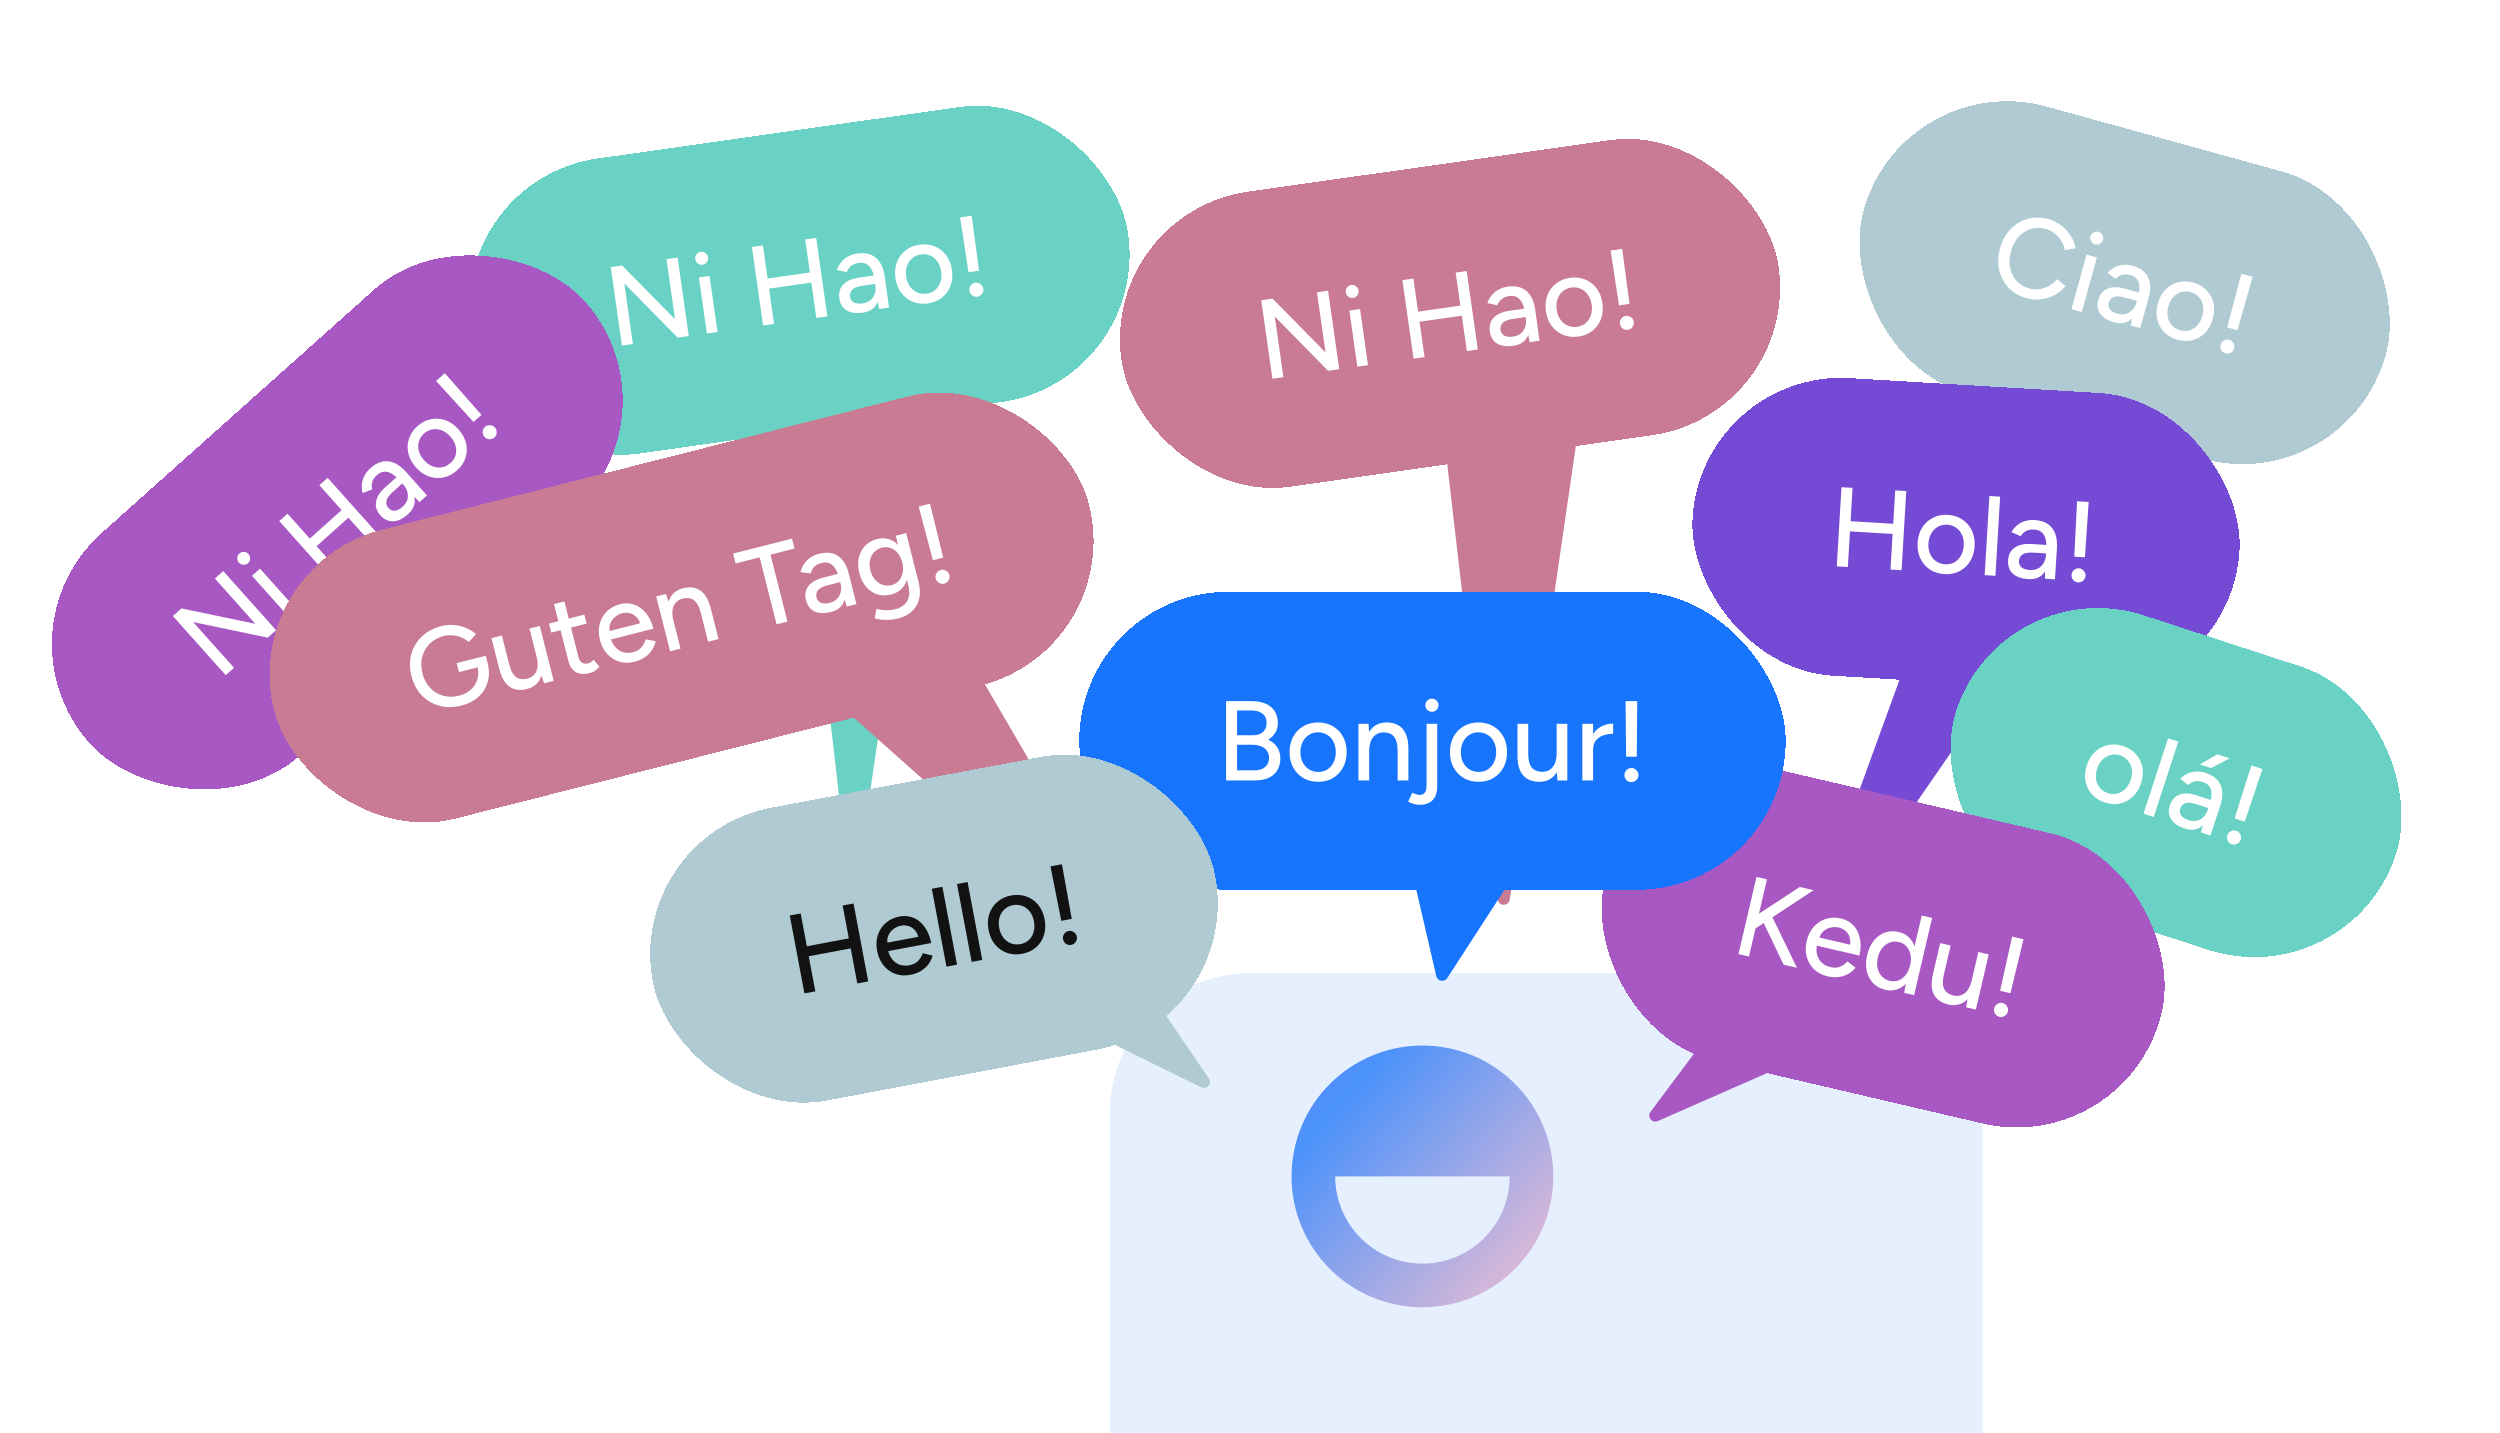 <svg width="410" height="235" viewBox="0 0 410 235" fill="none" xmlns="http://www.w3.org/2000/svg">
<g filter="url(#filter0_f_15297_166)">
<g filter="url(#filter1_d_15297_166)">
<rect x="312.112" y="8.534" width="88.853" height="48.883" rx="24.441" transform="rotate(15.414 312.112 8.534)" fill="#AFCAD2" shape-rendering="crispEdges"/>
<path d="M332.38 46.449C331.186 46.12 330.199 45.552 329.419 44.746C328.643 43.929 328.125 42.964 327.866 41.852C327.611 40.728 327.658 39.533 328.007 38.268C328.356 37.002 328.926 35.958 329.718 35.136C330.513 34.302 331.446 33.737 332.517 33.441C333.591 33.134 334.725 33.145 335.919 33.474C336.695 33.688 337.396 34.035 338.021 34.516C338.65 34.984 339.169 35.545 339.58 36.198C340.007 36.842 340.278 37.534 340.396 38.273L338.622 38.555C338.53 38.003 338.337 37.493 338.042 37.026C337.746 36.56 337.376 36.156 336.931 35.815C336.497 35.477 336.012 35.233 335.474 35.085C334.639 34.855 333.835 34.858 333.063 35.095C332.291 35.332 331.62 35.763 331.049 36.389C330.478 37.016 330.061 37.806 329.798 38.761C329.534 39.717 329.486 40.615 329.652 41.458C329.83 42.303 330.189 43.025 330.731 43.624C331.287 44.215 331.989 44.627 332.837 44.86C333.386 45.012 333.935 45.047 334.484 44.968C335.036 44.876 335.556 44.691 336.043 44.415C336.546 44.129 336.986 43.769 337.363 43.333L338.746 44.466C338.26 45.064 337.67 45.55 336.976 45.924C336.282 46.298 335.535 46.536 334.737 46.636C333.953 46.729 333.168 46.666 332.38 46.449ZM339.722 48.242L342.191 39.288L343.892 39.757L341.423 48.711L339.722 48.242ZM343.574 37.627C343.299 37.551 343.088 37.384 342.941 37.125C342.798 36.854 342.764 36.581 342.839 36.307C342.918 36.02 343.086 35.809 343.341 35.674C343.6 35.527 343.867 35.492 344.142 35.567C344.428 35.646 344.639 35.814 344.774 36.069C344.924 36.316 344.96 36.583 344.881 36.87C344.805 37.144 344.636 37.361 344.374 37.52C344.127 37.67 343.86 37.706 343.574 37.627ZM349.415 50.915L349.773 49.337L350.632 46.221C350.813 45.564 350.887 44.994 350.853 44.509C350.832 44.028 350.697 43.631 350.449 43.319C350.213 43.01 349.844 42.786 349.343 42.648C348.877 42.519 348.445 42.503 348.046 42.598C347.659 42.697 347.296 42.918 346.958 43.262L345.611 42.274C345.938 41.927 346.306 41.643 346.714 41.422C347.125 41.188 347.582 41.044 348.085 40.99C348.591 40.924 349.149 40.975 349.758 41.143C350.605 41.377 351.264 41.738 351.733 42.227C352.202 42.716 352.486 43.315 352.586 44.023C352.698 44.735 352.62 45.555 352.351 46.483L350.991 51.349L349.415 50.915ZM346.723 50.404C345.66 50.111 344.896 49.643 344.431 49.001C343.981 48.35 343.874 47.595 344.111 46.736C344.365 45.816 344.862 45.202 345.603 44.892C346.358 44.574 347.285 44.566 348.384 44.869L350.873 45.555L350.503 46.898L348.479 46.34C347.655 46.113 347.04 46.085 346.633 46.255C346.23 46.414 345.966 46.72 345.841 47.174C345.725 47.592 345.79 47.963 346.035 48.287C346.294 48.603 346.705 48.838 347.266 48.993C347.756 49.128 348.207 49.143 348.621 49.039C349.039 48.923 349.402 48.702 349.71 48.375C350.018 48.049 350.24 47.642 350.375 47.152L350.966 47.315C350.63 48.533 350.101 49.427 349.378 49.999C348.67 50.562 347.785 50.697 346.723 50.404ZM357.139 53.276C356.243 53.029 355.51 52.614 354.938 52.033C354.369 51.439 353.985 50.736 353.785 49.923C353.597 49.113 353.63 48.249 353.884 47.329C354.137 46.41 354.552 45.651 355.128 45.052C355.705 44.453 356.387 44.05 357.176 43.844C357.969 43.626 358.807 43.638 359.69 43.882C360.574 44.125 361.3 44.544 361.868 45.137C362.44 45.719 362.82 46.415 363.008 47.224C363.196 48.034 363.163 48.899 362.909 49.818C362.656 50.737 362.241 51.496 361.665 52.096C361.089 52.695 360.404 53.103 359.612 53.322C358.835 53.531 358.01 53.516 357.139 53.276ZM357.568 51.718C358.106 51.866 358.619 51.866 359.11 51.719C359.603 51.559 360.028 51.278 360.383 50.875C360.75 50.475 361.019 49.965 361.19 49.344C361.361 48.723 361.392 48.147 361.281 47.616C361.183 47.087 360.955 46.633 360.598 46.252C360.244 45.858 359.798 45.588 359.261 45.44C358.711 45.288 358.19 45.292 357.697 45.452C357.206 45.599 356.778 45.873 356.41 46.273C356.043 46.672 355.774 47.183 355.603 47.803C355.432 48.424 355.401 49 355.512 49.532C355.622 50.063 355.854 50.526 356.208 50.919C356.566 51.3 357.019 51.566 357.568 51.718ZM365.256 51.236L367.586 42.436L369.431 42.945L366.94 51.7L365.256 51.236ZM364.987 55.497C364.677 55.412 364.444 55.232 364.288 54.958C364.136 54.672 364.102 54.373 364.188 54.063C364.27 53.764 364.448 53.537 364.723 53.382C365 53.214 365.294 53.173 365.604 53.259C365.903 53.341 366.128 53.525 366.281 53.811C366.448 54.089 366.491 54.377 366.408 54.675C366.323 54.986 366.135 55.223 365.846 55.387C365.572 55.543 365.286 55.58 364.987 55.497Z" fill="white"/>
</g>
<path d="M308.128 106.986C307.507 107.981 308.811 109.048 309.663 108.242L361.008 59.692C361.665 59.071 361.225 57.965 360.321 57.965H339.29C338.945 57.965 338.624 58.143 338.442 58.436L308.128 106.986Z" fill="#AFCAD2"/>
</g>
<g filter="url(#filter2_f_15297_166)">
<g filter="url(#filter3_d_15297_166)">
<rect x="180.477" y="32.418" width="108.854" height="48.883" rx="24.441" transform="rotate(-8.099 180.477 32.418)" fill="#C87B93" shape-rendering="crispEdges"/>
<path d="M208.675 59.658L206.843 46.784L208.701 46.52L217.387 55.341L215.984 45.483L217.805 45.224L219.637 58.098L217.816 58.357L209.062 49.452L210.478 59.401L208.675 59.658ZM222.605 57.676L221.297 48.48L223.044 48.231L224.352 57.427L222.605 57.676ZM221.902 46.405C221.62 46.445 221.36 46.376 221.122 46.197C220.882 46.006 220.742 45.769 220.702 45.487C220.66 45.193 220.729 44.933 220.91 44.707C221.089 44.469 221.319 44.33 221.601 44.29C221.895 44.248 222.155 44.317 222.381 44.498C222.617 44.664 222.757 44.895 222.798 45.189C222.839 45.471 222.77 45.737 222.593 45.987C222.427 46.224 222.196 46.363 221.902 46.405ZM240.562 55.12L238.73 42.246L240.532 41.99L242.364 54.864L240.562 55.12ZM231.826 56.363L229.994 43.489L231.796 43.233L233.628 56.107L231.826 56.363ZM232.51 50.355L232.274 48.7L240.072 47.59L240.308 49.246L232.51 50.355ZM250.861 53.654L250.559 52.065L250.104 48.865C250.008 48.191 249.848 47.638 249.624 47.207C249.412 46.774 249.131 46.464 248.779 46.276C248.439 46.087 248.012 46.029 247.497 46.102C247.019 46.17 246.616 46.328 246.288 46.575C245.973 46.82 245.728 47.167 245.554 47.617L243.926 47.248C244.087 46.8 244.311 46.393 244.596 46.027C244.88 45.649 245.242 45.335 245.682 45.085C246.12 44.822 246.652 44.647 247.277 44.557C248.147 44.434 248.895 44.502 249.52 44.764C250.145 45.025 250.645 45.46 251.02 46.07C251.406 46.678 251.662 47.461 251.786 48.419L252.479 53.424L250.861 53.654ZM248.189 54.26C247.097 54.415 246.21 54.291 245.527 53.888C244.855 53.471 244.456 52.821 244.331 51.938C244.196 50.994 244.407 50.232 244.962 49.653C245.528 49.059 246.375 48.682 247.503 48.522L250.06 48.158L250.256 49.538L248.178 49.833C247.332 49.954 246.756 50.173 246.451 50.492C246.145 50.798 246.025 51.184 246.091 51.65C246.152 52.079 246.359 52.394 246.713 52.594C247.077 52.779 247.547 52.831 248.124 52.749C248.626 52.678 249.047 52.512 249.385 52.251C249.721 51.978 249.966 51.63 250.119 51.208C250.271 50.786 250.312 50.324 250.24 49.821L250.847 49.735C251.025 50.986 250.897 52.017 250.462 52.829C250.038 53.628 249.28 54.105 248.189 54.26ZM258.885 52.738C257.966 52.869 257.128 52.781 256.371 52.476C255.613 52.159 254.98 51.667 254.473 51.001C253.977 50.334 253.663 49.528 253.528 48.584C253.394 47.64 253.471 46.778 253.761 45.999C254.05 45.22 254.516 44.578 255.157 44.074C255.796 43.558 256.57 43.235 257.477 43.106C258.384 42.977 259.217 43.071 259.975 43.388C260.732 43.694 261.358 44.18 261.853 44.847C262.348 45.515 262.663 46.321 262.797 47.265C262.932 48.209 262.854 49.071 262.565 49.85C262.276 50.629 261.811 51.277 261.171 51.793C260.542 52.295 259.78 52.61 258.885 52.738ZM258.658 51.138C259.209 51.059 259.681 50.855 260.071 50.524C260.46 50.181 260.737 49.753 260.902 49.242C261.079 48.729 261.123 48.154 261.032 47.516C260.941 46.879 260.739 46.338 260.426 45.895C260.125 45.45 259.735 45.124 259.255 44.917C258.773 44.698 258.257 44.627 257.705 44.706C257.141 44.786 256.664 44.998 256.275 45.341C255.885 45.672 255.601 46.094 255.423 46.607C255.246 47.12 255.203 47.695 255.294 48.333C255.385 48.97 255.587 49.511 255.9 49.954C256.213 50.397 256.61 50.728 257.092 50.948C257.572 51.155 258.094 51.218 258.658 51.138ZM265.515 47.629L264.141 38.63L266.035 38.361L267.244 47.383L265.515 47.629ZM266.968 51.644C266.65 51.689 266.364 51.617 266.112 51.428C265.858 51.226 265.709 50.966 265.663 50.647C265.62 50.341 265.693 50.062 265.882 49.809C266.069 49.545 266.322 49.39 266.641 49.345C266.948 49.301 267.228 49.38 267.482 49.582C267.746 49.769 267.9 50.016 267.944 50.323C267.989 50.642 267.912 50.934 267.712 51.2C267.523 51.452 267.275 51.6 266.968 51.644Z" fill="white"/>
</g>
<path d="M247.603 147.528C247.434 148.686 245.755 148.661 245.62 147.499L236.262 66.732C236.199 66.194 236.578 65.704 237.114 65.627L258.685 62.557C259.346 62.464 259.911 63.031 259.815 63.692L247.603 147.528Z" fill="#C87B93"/>
</g>
<g filter="url(#filter4_f_15297_166)">
<g filter="url(#filter5_d_15297_166)">
<rect x="73.797" y="26.98" width="108.854" height="48.883" rx="24.441" transform="rotate(-8.099 73.797 26.98)" fill="#69D2C4" shape-rendering="crispEdges"/>
<path d="M101.996 54.22L100.164 41.346L102.021 41.082L110.707 49.904L109.304 40.046L111.125 39.787L112.957 52.66L111.136 52.92L102.382 44.014L103.798 53.964L101.996 54.22ZM115.926 52.238L114.617 43.042L116.364 42.794L117.673 51.989L115.926 52.238ZM115.222 40.967C114.94 41.007 114.68 40.938 114.442 40.759C114.202 40.568 114.062 40.332 114.022 40.05C113.98 39.755 114.05 39.495 114.23 39.27C114.409 39.032 114.639 38.892 114.921 38.852C115.216 38.81 115.476 38.88 115.701 39.06C115.938 39.227 116.077 39.457 116.119 39.751C116.159 40.033 116.09 40.3 115.913 40.55C115.747 40.786 115.517 40.925 115.222 40.967ZM133.882 49.683L132.05 36.809L133.853 36.552L135.685 49.426L133.882 49.683ZM125.146 50.926L123.314 38.052L125.117 37.795L126.949 50.669L125.146 50.926ZM125.83 44.918L125.595 43.263L133.392 42.153L133.628 43.808L125.83 44.918ZM144.181 48.217L143.88 46.627L143.424 43.427C143.328 42.753 143.168 42.2 142.944 41.769C142.733 41.337 142.451 41.026 142.099 40.839C141.759 40.65 141.332 40.592 140.817 40.665C140.339 40.733 139.936 40.89 139.608 41.137C139.293 41.382 139.048 41.73 138.875 42.18L137.246 41.811C137.408 41.363 137.631 40.956 137.917 40.59C138.201 40.212 138.563 39.897 139.002 39.647C139.44 39.385 139.972 39.209 140.597 39.12C141.468 38.996 142.216 39.065 142.841 39.326C143.466 39.587 143.966 40.023 144.34 40.633C144.727 41.241 144.982 42.024 145.106 42.982L145.799 47.987L144.181 48.217ZM141.509 48.822C140.418 48.978 139.531 48.854 138.848 48.451C138.175 48.033 137.777 47.383 137.651 46.501C137.517 45.557 137.727 44.795 138.283 44.215C138.849 43.622 139.696 43.245 140.824 43.084L143.38 42.721L143.576 44.1L141.498 44.396C140.652 44.516 140.077 44.736 139.772 45.054C139.465 45.361 139.345 45.747 139.411 46.213C139.472 46.642 139.68 46.956 140.033 47.156C140.398 47.342 140.868 47.394 141.444 47.312C141.947 47.24 142.367 47.074 142.705 46.813C143.042 46.54 143.286 46.193 143.439 45.771C143.591 45.349 143.632 44.886 143.56 44.384L144.167 44.297C144.345 45.548 144.217 46.58 143.782 47.392C143.358 48.19 142.6 48.667 141.509 48.822ZM152.206 47.3C151.286 47.431 150.448 47.344 149.692 47.039C148.933 46.721 148.301 46.23 147.793 45.564C147.298 44.896 146.983 44.091 146.849 43.147C146.714 42.202 146.792 41.341 147.081 40.562C147.371 39.782 147.836 39.141 148.477 38.637C149.117 38.12 149.89 37.797 150.797 37.668C151.705 37.539 152.538 37.633 153.296 37.951C154.052 38.256 154.678 38.742 155.173 39.41C155.669 40.078 155.983 40.883 156.118 41.827C156.252 42.772 156.175 43.633 155.885 44.412C155.596 45.192 155.131 45.839 154.492 46.356C153.863 46.858 153.101 47.173 152.206 47.3ZM151.978 45.7C152.53 45.622 153.001 45.417 153.392 45.086C153.781 44.743 154.058 44.316 154.223 43.805C154.4 43.291 154.443 42.716 154.352 42.079C154.261 41.441 154.059 40.901 153.746 40.457C153.445 40.012 153.055 39.686 152.575 39.479C152.094 39.26 151.577 39.19 151.025 39.268C150.461 39.349 149.985 39.56 149.596 39.903C149.205 40.234 148.921 40.656 148.744 41.169C148.567 41.682 148.523 42.258 148.614 42.895C148.705 43.533 148.907 44.073 149.22 44.517C149.533 44.96 149.931 45.291 150.412 45.51C150.892 45.717 151.414 45.78 151.978 45.7ZM158.835 42.191L157.461 33.193L159.355 32.923L160.564 41.945L158.835 42.191ZM160.289 46.206C159.97 46.252 159.685 46.18 159.432 45.99C159.179 45.789 159.029 45.529 158.984 45.21C158.94 44.903 159.013 44.624 159.202 44.372C159.39 44.108 159.643 43.953 159.962 43.907C160.268 43.864 160.548 43.943 160.802 44.144C161.067 44.332 161.22 44.579 161.264 44.885C161.309 45.204 161.232 45.496 161.032 45.763C160.843 46.015 160.595 46.163 160.289 46.206Z" fill="white"/>
</g>
<path d="M140.923 142.09C140.755 143.248 139.075 143.224 138.941 142.061L129.582 61.295C129.52 60.756 129.898 60.266 130.435 60.19L152.005 57.12C152.666 57.026 153.232 57.594 153.136 58.254L140.923 142.09Z" fill="#69D2C4"/>
</g>
<g filter="url(#filter6_f_15297_166)">
<g filter="url(#filter7_d_15297_166)">
<rect x="-1.555" y="101.234" width="108.854" height="48.883" rx="24.441" transform="rotate(-41.767 -1.555 101.234)" fill="#A758C2" shape-rendering="crispEdges"/>
<path d="M37.016 108.273L28.354 98.574L29.753 97.324L41.872 99.85L35.24 92.424L36.612 91.199L45.273 100.898L43.902 102.123L31.679 99.564L38.373 107.06L37.016 108.273ZM47.51 98.9L41.323 91.973L42.639 90.797L48.826 97.725L47.51 98.9ZM40.676 89.91C40.464 90.1 40.209 90.186 39.912 90.169C39.606 90.144 39.359 90.024 39.169 89.812C38.971 89.59 38.885 89.335 38.91 89.047C38.926 88.75 39.041 88.506 39.253 88.317C39.475 88.119 39.73 88.032 40.018 88.057C40.307 88.065 40.55 88.18 40.748 88.401C40.938 88.614 41.029 88.873 41.02 89.18C41.013 89.469 40.898 89.712 40.676 89.91ZM61.038 86.819L52.376 77.12L53.734 75.907L62.396 85.606L61.038 86.819ZM54.457 92.697L45.795 82.998L47.153 81.785L55.815 91.484L54.457 92.697ZM51.695 87.317L50.581 86.07L56.456 80.824L57.57 82.071L51.695 87.317ZM68.797 79.89L67.665 78.734L65.512 76.323C65.058 75.815 64.619 75.444 64.193 75.209C63.777 74.966 63.371 74.865 62.974 74.903C62.586 74.934 62.198 75.123 61.81 75.469C61.45 75.791 61.202 76.145 61.066 76.532C60.94 76.911 60.929 77.336 61.034 77.807L59.474 78.403C59.36 77.94 59.32 77.478 59.355 77.015C59.382 76.543 59.509 76.08 59.736 75.628C59.955 75.167 60.3 74.726 60.771 74.305C61.427 73.72 62.087 73.362 62.752 73.233C63.418 73.104 64.075 73.19 64.725 73.489C65.383 73.781 66.03 74.291 66.664 75.02L70.016 78.801L68.797 79.89ZM66.909 81.875C66.087 82.609 65.279 82.998 64.488 83.041C63.697 83.066 63.005 82.746 62.41 82.082C61.775 81.37 61.528 80.62 61.669 79.829C61.812 79.022 62.307 78.238 63.157 77.479L65.083 75.759L66.011 76.799L64.445 78.197C63.808 78.766 63.451 79.268 63.374 79.702C63.288 80.127 63.402 80.515 63.716 80.866C64.005 81.189 64.352 81.336 64.757 81.306C65.163 81.259 65.583 81.041 66.017 80.654C66.396 80.316 66.654 79.944 66.79 79.54C66.919 79.126 66.93 78.701 66.823 78.265C66.716 77.829 66.493 77.422 66.155 77.043L66.612 76.635C67.454 77.577 67.919 78.507 68.007 79.424C68.097 80.324 67.731 81.141 66.909 81.875ZM74.967 74.678C74.275 75.297 73.529 75.689 72.73 75.854C71.923 76.01 71.124 75.952 70.332 75.679C69.55 75.398 68.841 74.902 68.206 74.191C67.571 73.48 67.158 72.72 66.966 71.911C66.775 71.102 66.807 70.31 67.061 69.535C67.307 68.75 67.772 68.053 68.456 67.443C69.139 66.832 69.884 66.449 70.691 66.293C71.49 66.127 72.281 66.185 73.063 66.466C73.845 66.747 74.554 67.243 75.189 67.954C75.824 68.666 76.237 69.426 76.429 70.235C76.62 71.044 76.592 71.84 76.346 72.625C76.101 73.391 75.642 74.076 74.967 74.678ZM73.891 73.473C74.306 73.102 74.585 72.67 74.727 72.178C74.861 71.677 74.854 71.168 74.708 70.651C74.571 70.126 74.288 69.623 73.859 69.142C73.43 68.662 72.962 68.324 72.456 68.129C71.959 67.925 71.453 67.871 70.939 67.964C70.417 68.049 69.948 68.277 69.532 68.648C69.107 69.028 68.828 69.468 68.695 69.969C68.553 70.461 68.55 70.969 68.687 71.495C68.824 72.02 69.107 72.523 69.536 73.003C69.965 73.483 70.433 73.821 70.939 74.016C71.446 74.212 71.96 74.267 72.482 74.183C72.996 74.089 73.466 73.852 73.891 73.473ZM77.653 66.751L71.52 60.023L72.947 58.749L78.955 65.588L77.653 66.751ZM81.088 69.287C80.848 69.501 80.57 69.599 80.256 69.582C79.933 69.555 79.664 69.421 79.449 69.181C79.243 68.95 79.149 68.677 79.167 68.362C79.176 68.038 79.301 67.769 79.541 67.555C79.772 67.348 80.049 67.259 80.372 67.286C80.696 67.295 80.961 67.416 81.168 67.647C81.382 67.887 81.48 68.173 81.461 68.505C81.443 68.82 81.319 69.08 81.088 69.287Z" fill="white"/>
</g>
<path d="M91.184 116.282C91.45 117.198 90.405 117.931 89.634 117.368L64.266 98.853C63.752 98.478 63.715 97.724 64.189 97.3L80.057 83.129C80.606 82.639 81.478 82.889 81.684 83.596L91.184 116.282Z" fill="#A758C2"/>
</g>
<g filter="url(#filter8_f_15297_166)">
<g filter="url(#filter9_d_15297_166)">
<rect x="279.034" y="58.106" width="89.853" height="48.883" rx="24.441" transform="rotate(3.41 279.034 58.106)" fill="#754AD4" shape-rendering="crispEdges"/>
<path d="M310.039 90.951L310.812 77.97L312.63 78.079L311.856 91.059L310.039 90.951ZM301.231 90.426L302.004 77.445L303.821 77.554L303.048 90.534L301.231 90.426ZM303.099 84.675L303.199 83.006L311.061 83.475L310.962 85.144L303.099 84.675ZM318.908 91.703C317.98 91.647 317.177 91.395 316.496 90.945C315.817 90.483 315.295 89.874 314.93 89.121C314.578 88.368 314.43 87.515 314.487 86.564C314.544 85.612 314.792 84.783 315.231 84.077C315.67 83.371 316.254 82.835 316.983 82.469C317.712 82.091 318.535 81.929 319.449 81.984C320.364 82.038 321.162 82.296 321.841 82.759C322.521 83.209 323.038 83.81 323.39 84.563C323.742 85.316 323.89 86.169 323.833 87.121C323.776 88.072 323.528 88.901 323.089 89.607C322.65 90.313 322.066 90.855 321.336 91.233C320.619 91.6 319.81 91.757 318.908 91.703ZM319.004 90.089C319.56 90.123 320.063 90.016 320.511 89.77C320.961 89.511 321.318 89.148 321.581 88.68C321.857 88.212 322.014 87.657 322.053 87.014C322.091 86.372 322.001 85.802 321.782 85.305C321.576 84.809 321.259 84.411 320.83 84.113C320.402 83.802 319.91 83.63 319.353 83.597C318.785 83.563 318.276 83.675 317.826 83.934C317.377 84.18 317.015 84.537 316.739 85.004C316.463 85.472 316.305 86.027 316.267 86.67C316.229 87.312 316.319 87.882 316.537 88.379C316.756 88.876 317.079 89.28 317.507 89.591C317.936 89.889 318.435 90.055 319.004 90.089ZM325.487 91.871L326.26 78.891L328.022 78.996L327.248 91.976L325.487 91.871ZM335.381 92.461L335.403 90.843L335.595 87.617C335.636 86.937 335.589 86.363 335.456 85.896C335.335 85.43 335.12 85.07 334.813 84.816C334.518 84.563 334.111 84.421 333.592 84.39C333.109 84.361 332.683 84.435 332.313 84.611C331.955 84.788 331.646 85.08 331.386 85.486L329.864 84.8C330.111 84.393 330.412 84.039 330.765 83.737C331.118 83.423 331.535 83.188 332.016 83.03C332.498 82.86 333.054 82.794 333.684 82.832C334.562 82.884 335.281 83.101 335.842 83.481C336.402 83.862 336.805 84.389 337.05 85.061C337.308 85.734 337.402 86.552 337.332 87.516L337.013 92.558L335.381 92.461ZM332.642 92.521C331.541 92.456 330.697 92.157 330.108 91.626C329.533 91.083 329.272 90.366 329.325 89.476C329.381 88.524 329.74 87.82 330.4 87.363C331.073 86.894 331.978 86.694 333.115 86.762L335.693 86.915L335.61 88.306L333.514 88.181C332.661 88.13 332.054 88.231 331.691 88.482C331.33 88.721 331.135 89.075 331.107 89.545C331.081 89.978 331.222 90.327 331.528 90.594C331.848 90.849 332.299 90.993 332.88 91.028C333.386 91.058 333.832 90.979 334.215 90.791C334.599 90.591 334.908 90.299 335.142 89.916C335.375 89.533 335.507 89.088 335.538 88.581L336.15 88.618C336.074 89.879 335.743 90.864 335.155 91.573C334.58 92.271 333.742 92.587 332.642 92.521ZM340.186 88.839L340.635 79.748L342.545 79.861L341.929 88.943L340.186 88.839ZM340.809 93.064C340.488 93.044 340.222 92.917 340.013 92.681C339.805 92.433 339.71 92.148 339.729 91.827C339.748 91.518 339.875 91.259 340.11 91.049C340.347 90.828 340.626 90.727 340.947 90.746C341.256 90.764 341.515 90.897 341.724 91.146C341.945 91.382 342.047 91.655 342.029 91.964C342.009 92.285 341.875 92.556 341.626 92.777C341.391 92.987 341.118 93.082 340.809 93.064Z" fill="white"/>
</g>
<path d="M295.613 155.233C295.212 156.336 296.71 157.109 297.376 156.143L337.501 97.976C338.014 97.232 337.354 96.242 336.469 96.43L315.898 100.804C315.561 100.876 315.284 101.116 315.167 101.441L295.613 155.233Z" fill="#754AD4"/>
</g>
<g filter="url(#filter10_f_15297_166)">
<g filter="url(#filter11_d_15297_166)">
<rect x="38.96" y="90.417" width="137.854" height="48.883" rx="24.441" transform="rotate(-14.217 38.96 90.417)" fill="#C87B93" shape-rendering="crispEdges"/>
<path d="M75.683 113.262C74.41 113.584 73.206 113.596 72.07 113.296C70.942 112.981 69.973 112.409 69.163 111.579C68.361 110.735 67.801 109.682 67.481 108.422C67.156 107.137 67.146 105.939 67.452 104.826C67.767 103.699 68.346 102.735 69.191 101.933C70.044 101.116 71.107 100.547 72.38 100.224C73.076 100.048 73.771 99.993 74.465 100.06C75.168 100.112 75.828 100.271 76.445 100.536C77.07 100.786 77.609 101.122 78.061 101.545L76.876 102.841C76.541 102.53 76.145 102.279 75.688 102.088C75.231 101.897 74.749 101.783 74.241 101.746C73.742 101.693 73.259 101.726 72.79 101.845C71.866 102.079 71.097 102.498 70.483 103.1C69.881 103.7 69.469 104.418 69.246 105.253C69.024 106.089 69.036 106.993 69.282 107.966C69.522 108.914 69.933 109.704 70.515 110.336C71.109 110.965 71.819 111.398 72.646 111.636C73.484 111.871 74.372 111.869 75.308 111.632C76.065 111.44 76.698 111.114 77.207 110.653C77.728 110.189 78.085 109.632 78.278 108.982C78.483 108.33 78.492 107.632 78.303 106.887L79.973 106.292C80.256 107.408 80.256 108.443 79.974 109.396C79.703 110.346 79.2 111.157 78.463 111.829C77.726 112.501 76.799 112.979 75.683 113.262ZM75.269 107.771L74.895 106.294L79.667 105.085L79.996 106.382L79.141 106.79L75.269 107.771ZM89.222 109.602L88.694 107.973L86.832 100.625L88.525 100.197L90.806 109.2L89.222 109.602ZM81.77 106.814L80.602 102.204L82.312 101.771L83.48 106.38L81.77 106.814ZM83.48 106.38C83.684 107.185 83.931 107.78 84.22 108.167C84.522 108.55 84.862 108.784 85.241 108.866C85.62 108.949 86.02 108.944 86.444 108.849C87.176 108.664 87.681 108.261 87.958 107.641C88.236 107.022 88.256 106.244 88.019 105.307L88.757 105.12C88.997 106.069 89.06 106.922 88.945 107.679C88.839 108.421 88.574 109.038 88.149 109.529C87.724 110.02 87.139 110.359 86.395 110.548C85.699 110.724 85.05 110.735 84.449 110.581C83.859 110.424 83.343 110.075 82.9 109.536C82.469 108.994 82.13 108.237 81.884 107.264L81.77 106.814L83.48 106.38ZM96.723 107.931C95.823 108.159 95.069 108.108 94.461 107.776C93.85 107.433 93.435 106.829 93.216 105.964L90.848 96.618L92.559 96.185L94.863 105.279C94.976 105.723 95.17 106.038 95.447 106.223C95.733 106.393 96.086 106.425 96.506 106.319C96.626 106.288 96.752 106.231 96.884 106.147C97.016 106.062 97.166 105.922 97.334 105.726L98.319 106.894C98.059 107.178 97.797 107.404 97.533 107.573C97.281 107.739 97.011 107.858 96.723 107.931ZM90.404 101.292L90.029 99.815L95.828 98.346L96.202 99.823L90.404 101.292ZM104.068 106.07C103.192 106.292 102.367 106.29 101.595 106.065C100.819 105.827 100.149 105.402 99.586 104.791C99.022 104.18 98.623 103.413 98.389 102.488C98.155 101.564 98.14 100.699 98.345 99.893C98.549 99.088 98.938 98.402 99.51 97.835C100.091 97.254 100.819 96.852 101.696 96.63C102.524 96.42 103.303 96.446 104.034 96.708C104.762 96.958 105.397 97.423 105.94 98.103C106.492 98.768 106.898 99.617 107.16 100.649L99.885 102.493L100.141 102.14C100.302 102.777 100.568 103.297 100.938 103.701C101.309 104.106 101.743 104.379 102.239 104.522C102.732 104.652 103.254 104.648 103.806 104.508C104.407 104.356 104.87 104.091 105.196 103.715C105.531 103.323 105.758 102.883 105.877 102.393L107.527 102.703C107.405 103.232 107.198 103.725 106.905 104.183C106.609 104.628 106.222 105.014 105.742 105.34C105.274 105.662 104.716 105.906 104.068 106.07ZM100.043 101.303L99.633 101.119L105.323 99.677L105.067 100.03C104.934 99.501 104.711 99.079 104.401 98.761C104.088 98.432 103.727 98.217 103.318 98.116C102.906 98.003 102.478 98.003 102.034 98.115C101.601 98.225 101.207 98.433 100.851 98.741C100.503 99.033 100.245 99.399 100.075 99.838C99.917 100.274 99.906 100.762 100.043 101.303ZM109.899 104.363L107.618 95.359L109.221 94.953L109.749 96.582L111.61 103.93L109.899 104.363ZM116.13 102.784L114.962 98.174L116.673 97.741L117.841 102.351L116.13 102.784ZM114.962 98.174C114.755 97.358 114.502 96.764 114.204 96.393C113.914 96.006 113.58 95.771 113.201 95.689C112.835 95.603 112.434 95.608 111.999 95.706C111.266 95.891 110.761 96.294 110.484 96.914C110.207 97.533 110.187 98.311 110.424 99.248L109.685 99.435C109.445 98.486 109.378 97.641 109.484 96.899C109.599 96.141 109.868 95.517 110.293 95.026C110.73 94.532 111.309 94.194 112.029 94.012C112.738 93.832 113.386 93.821 113.976 93.978C114.577 94.133 115.093 94.481 115.524 95.023C115.964 95.551 116.309 96.306 116.559 97.291L116.673 97.741L114.962 98.174ZM127.361 99.939L124.578 88.954L120.634 89.954L120.224 88.333L129.894 85.883L130.304 87.504L126.361 88.503L129.144 99.487L127.361 99.939ZM138.869 97.023L138.4 95.475L137.606 92.342C137.439 91.681 137.221 91.149 136.953 90.744C136.696 90.337 136.383 90.058 136.013 89.909C135.655 89.757 135.224 89.745 134.72 89.873C134.251 89.991 133.868 90.191 133.568 90.471C133.281 90.748 133.074 91.12 132.95 91.586L131.291 91.393C131.404 90.93 131.583 90.501 131.828 90.107C132.07 89.701 132.396 89.35 132.807 89.054C133.214 88.746 133.724 88.515 134.336 88.36C135.189 88.144 135.94 88.133 136.589 88.326C137.238 88.519 137.782 88.899 138.219 89.465C138.668 90.028 139.006 90.78 139.231 91.719L140.454 96.622L138.869 97.023ZM136.277 97.91C135.208 98.181 134.313 98.152 133.591 97.824C132.878 97.481 132.412 96.877 132.193 96.013C131.959 95.088 132.087 94.308 132.578 93.673C133.077 93.023 133.879 92.558 134.984 92.278L137.487 91.644L137.829 92.994L135.794 93.51C134.966 93.72 134.417 93.999 134.148 94.348C133.876 94.686 133.797 95.082 133.913 95.539C134.019 95.959 134.259 96.249 134.632 96.41C135.014 96.556 135.487 96.558 136.051 96.415C136.544 96.29 136.944 96.08 137.252 95.785C137.558 95.478 137.764 95.106 137.871 94.67C137.977 94.234 137.968 93.77 137.844 93.278L138.438 93.127C138.748 94.352 138.73 95.391 138.385 96.245C138.048 97.085 137.345 97.639 136.277 97.91ZM147.325 98.963C146.725 99.115 146.164 99.193 145.641 99.198C145.121 99.215 144.675 99.193 144.303 99.135C143.93 99.076 143.646 99.013 143.451 98.948L143.748 97.397C143.928 97.454 144.177 97.505 144.496 97.552C144.818 97.612 145.181 97.634 145.586 97.621C145.995 97.62 146.433 97.56 146.902 97.441C147.454 97.301 147.917 97.062 148.291 96.725C148.669 96.399 148.918 95.972 149.04 95.443C149.173 94.911 149.147 94.279 148.962 93.546L146.9 85.407L148.61 84.974L150.663 93.077C150.925 94.109 150.946 95.024 150.726 95.821C150.521 96.626 150.122 97.296 149.529 97.829C148.948 98.36 148.214 98.738 147.325 98.963ZM146.16 95.042C145.343 95.249 144.582 95.244 143.875 95.027C143.178 94.795 142.57 94.387 142.051 93.802C141.542 93.203 141.174 92.46 140.949 91.571C140.715 90.647 140.679 89.8 140.842 89.031C141.017 88.258 141.356 87.604 141.859 87.067C142.374 86.528 143.039 86.155 143.856 85.948C144.6 85.76 145.297 85.787 145.946 86.032C146.608 86.273 147.177 86.704 147.654 87.324C148.139 87.929 148.499 88.694 148.733 89.618C148.958 90.507 149.001 91.333 148.863 92.096C148.733 92.844 148.433 93.476 147.963 93.991C147.505 94.503 146.904 94.853 146.16 95.042ZM146.227 93.492C146.731 93.364 147.136 93.121 147.441 92.763C147.743 92.392 147.944 91.952 148.045 91.441C148.142 90.918 148.115 90.356 147.963 89.756C147.811 89.156 147.569 88.655 147.237 88.253C146.906 87.852 146.516 87.574 146.068 87.419C145.629 87.249 145.157 87.228 144.653 87.356C144.125 87.49 143.69 87.74 143.349 88.108C143.016 88.46 142.794 88.894 142.682 89.408C142.569 89.922 142.589 90.479 142.741 91.079C142.893 91.679 143.142 92.185 143.489 92.595C143.845 92.99 144.256 93.276 144.722 93.452C145.197 93.612 145.699 93.626 146.227 93.492ZM152.991 89.421L150.666 80.62L152.521 80.15L154.684 88.992L152.991 89.421ZM154.864 93.258C154.552 93.337 154.261 93.296 153.99 93.135C153.716 92.962 153.54 92.719 153.46 92.407C153.384 92.107 153.427 91.821 153.588 91.55C153.747 91.267 153.982 91.086 154.294 91.007C154.594 90.931 154.881 90.98 155.155 91.153C155.438 91.312 155.617 91.541 155.693 91.841C155.772 92.153 155.727 92.452 155.557 92.738C155.395 93.009 155.164 93.182 154.864 93.258Z" fill="white"/>
</g>
<path d="M188.321 158.147C188.895 159.131 187.642 160.156 186.792 159.398L137.011 115.018C136.413 114.485 136.654 113.499 137.431 113.302L158.236 108.031C158.668 107.922 159.121 108.111 159.346 108.497L188.321 158.147Z" fill="#C87B93"/>
</g>
<g filter="url(#filter12_f_15297_166)">
<rect x="182" y="159.596" width="143.179" height="99.124" rx="22.997" fill="#1774FD" fill-opacity="0.11"/>
</g>
<path fill-rule="evenodd" clip-rule="evenodd" d="M233.28 171.469C221.427 171.469 211.819 181.077 211.819 192.929C211.819 204.781 221.427 214.389 233.28 214.389C245.132 214.389 254.74 204.781 254.74 192.929C254.74 181.077 245.132 171.469 233.28 171.469ZM233.28 207.236C225.378 207.236 218.973 200.831 218.973 192.929L247.587 192.929C247.587 200.831 241.181 207.236 233.28 207.236Z" fill="url(#paint0_linear_15297_166)"/>
<g filter="url(#filter13_f_15297_166)">
<g filter="url(#filter14_d_15297_166)">
<rect x="328.39" y="90.897" width="75.853" height="48.883" rx="24.441" transform="rotate(18.056 328.39 90.897)" fill="#69D2C4" shape-rendering="crispEdges"/>
<path d="M345.21 129.159C344.327 128.871 343.613 128.424 343.069 127.816C342.528 127.197 342.177 126.477 342.015 125.656C341.865 124.838 341.937 123.976 342.233 123.069C342.528 122.163 342.978 121.424 343.581 120.852C344.184 120.28 344.885 119.909 345.683 119.739C346.484 119.558 347.321 119.609 348.192 119.893C349.063 120.177 349.769 120.629 350.31 121.248C350.854 121.855 351.202 122.568 351.352 123.385C351.502 124.203 351.43 125.065 351.134 125.971C350.839 126.878 350.389 127.617 349.786 128.189C349.183 128.761 348.48 129.138 347.679 129.319C346.893 129.493 346.07 129.439 345.21 129.159ZM345.711 127.623C346.241 127.795 346.754 127.819 347.251 127.695C347.751 127.558 348.188 127.297 348.562 126.911C348.947 126.528 349.239 126.031 349.439 125.419C349.638 124.806 349.695 124.232 349.609 123.696C349.535 123.164 349.329 122.699 348.989 122.302C348.654 121.893 348.221 121.602 347.691 121.43C347.149 121.253 346.628 121.233 346.128 121.369C345.631 121.494 345.191 121.748 344.805 122.13C344.42 122.513 344.128 123.01 343.928 123.622C343.729 124.234 343.672 124.809 343.758 125.345C343.843 125.881 344.054 126.353 344.39 126.762C344.729 127.159 345.17 127.446 345.711 127.623ZM351.533 130.986L355.563 118.623L357.241 119.17L353.211 131.533L351.533 130.986ZM360.957 134.058L361.387 132.498L362.389 129.425C362.6 128.778 362.7 128.211 362.689 127.726C362.69 127.244 362.573 126.841 362.34 126.518C362.119 126.198 361.761 125.958 361.266 125.796C360.807 125.647 360.376 125.61 359.973 125.687C359.582 125.768 359.209 125.973 358.855 126.3L357.556 125.251C357.898 124.92 358.278 124.653 358.696 124.45C359.118 124.236 359.581 124.114 360.086 124.083C360.595 124.04 361.149 124.117 361.75 124.313C362.586 124.585 363.227 124.977 363.673 125.487C364.119 125.997 364.375 126.608 364.443 127.32C364.522 128.037 364.406 128.852 364.095 129.766L362.511 134.565L360.957 134.058ZM358.291 133.424C357.243 133.082 356.502 132.58 356.067 131.917C355.647 131.246 355.575 130.487 355.852 129.639C356.147 128.732 356.672 128.141 357.426 127.866C358.196 127.583 359.122 127.618 360.206 127.971L362.661 128.771L362.229 130.096L360.233 129.445C359.42 129.181 358.807 129.124 358.393 129.275C357.983 129.415 357.705 129.709 357.559 130.156C357.424 130.568 357.472 130.942 357.701 131.277C357.946 131.605 358.346 131.859 358.899 132.039C359.382 132.196 359.832 132.233 360.251 132.148C360.673 132.051 361.046 131.847 361.369 131.535C361.692 131.224 361.932 130.826 362.089 130.344L362.672 130.534C362.281 131.735 361.711 132.604 360.962 133.142C360.23 133.671 359.339 133.765 358.291 133.424ZM360.801 122.909L363.627 121.251L365.658 121.914L362.62 123.502L360.801 122.909ZM366.487 131.758L369.22 123.075L371.039 123.668L368.147 132.299L366.487 131.758ZM366.022 136.002C365.716 135.903 365.491 135.712 365.348 135.431C365.209 135.138 365.19 134.839 365.289 134.533C365.385 134.238 365.574 134.02 365.855 133.877C366.14 133.722 366.435 133.695 366.741 133.795C367.036 133.891 367.252 134.085 367.391 134.378C367.546 134.663 367.575 134.952 367.479 135.247C367.38 135.553 367.181 135.781 366.885 135.932C366.604 136.075 366.316 136.098 366.022 136.002Z" fill="white"/>
</g>
<path d="M324.9 154.76C324.216 155.528 324.996 156.703 325.969 156.372L361.988 144.1C362.898 143.79 362.889 142.5 361.976 142.203L342.538 135.866C342.16 135.743 341.746 135.855 341.481 136.151L324.9 154.76Z" fill="#69D2C4"/>
</g>
<g filter="url(#filter15_d_15297_166)">
<rect x="268.699" y="118.409" width="93.853" height="48.883" rx="24.441" transform="rotate(13.15 268.699 118.409)" fill="#A758C2" shape-rendering="crispEdges"/>
<path d="M287.204 150.272L287.119 148.268L295.158 143.012L297.419 143.54L287.204 150.272ZM285.108 154.018L288.067 141.355L289.785 141.757L286.827 154.419L285.108 154.018ZM292.507 155.746L288.856 148.102L290.33 147.263L294.696 156.258L292.507 155.746ZM299.698 157.655C298.818 157.449 298.086 157.069 297.504 156.513C296.924 155.945 296.525 155.26 296.305 154.459C296.085 153.657 296.084 152.792 296.301 151.863C296.518 150.935 296.903 150.16 297.455 149.538C298.007 148.917 298.667 148.486 299.435 148.246C300.219 147.997 301.05 147.975 301.931 148.181C302.763 148.375 303.443 148.756 303.972 149.325C304.503 149.882 304.853 150.587 305.023 151.44C305.207 152.284 305.178 153.225 304.936 154.262L297.627 152.555L298.016 152.36C297.867 152.999 297.864 153.583 298.008 154.113C298.151 154.642 298.41 155.084 298.785 155.439C299.163 155.781 299.629 156.018 300.184 156.147C300.787 156.288 301.32 156.266 301.782 156.082C302.26 155.888 302.664 155.601 302.995 155.221L304.318 156.254C303.966 156.668 303.556 157.011 303.085 157.283C302.618 157.542 302.096 157.707 301.52 157.776C300.957 157.847 300.349 157.807 299.698 157.655ZM298.315 151.571L298.035 151.219L303.751 152.555L303.362 152.75C303.486 152.219 303.483 151.742 303.353 151.317C303.227 150.881 303.005 150.524 302.688 150.246C302.374 149.957 301.994 149.76 301.548 149.655C301.114 149.554 300.668 149.558 300.21 149.667C299.767 149.767 299.369 149.973 299.016 150.285C298.676 150.6 298.442 151.028 298.315 151.571ZM312.282 160.366L312.603 158.667L315.168 147.687L316.868 148.084L313.91 160.747L312.282 160.366ZM309.192 159.873C308.372 159.682 307.701 159.315 307.179 158.773C306.669 158.235 306.322 157.569 306.139 156.775C305.967 155.985 305.992 155.119 306.211 154.179C306.434 153.226 306.796 152.439 307.297 151.819C307.813 151.189 308.419 150.746 309.115 150.489C309.823 150.234 310.587 150.203 311.407 150.394C312.167 150.572 312.777 150.925 313.239 151.452C313.713 151.982 314.017 152.639 314.153 153.421C314.291 154.191 314.249 155.052 314.026 156.005C313.806 156.945 313.462 157.736 312.995 158.377C312.527 159.018 311.963 159.472 311.303 159.737C310.656 160.005 309.952 160.051 309.192 159.873ZM309.954 158.411C310.46 158.529 310.937 158.501 311.385 158.325C311.836 158.138 312.225 157.835 312.552 157.415C312.882 156.984 313.12 156.454 313.266 155.827C313.413 155.2 313.432 154.626 313.325 154.105C313.221 153.572 313.007 153.127 312.683 152.772C312.362 152.404 311.942 152.16 311.423 152.039C310.893 151.915 310.39 151.944 309.915 152.125C309.443 152.295 309.036 152.594 308.694 153.023C308.355 153.44 308.113 153.962 307.966 154.589C307.819 155.216 307.804 155.797 307.921 156.333C308.052 156.86 308.29 157.31 308.636 157.683C308.984 158.044 309.423 158.287 309.954 158.411ZM322.446 162.741L322.727 161.051L324.451 153.671L326.151 154.068L324.038 163.113L322.446 162.741ZM317.11 156.84L318.192 152.209L319.91 152.61L318.829 157.241L317.11 156.84ZM318.829 157.241C318.64 158.049 318.585 158.691 318.665 159.168C318.756 159.647 318.951 160.01 319.249 160.258C319.547 160.506 319.906 160.685 320.325 160.796C321.061 160.968 321.694 160.842 322.226 160.419C322.757 159.997 323.132 159.315 323.352 158.374L324.094 158.547C323.871 159.5 323.535 160.286 323.085 160.906C322.65 161.517 322.131 161.942 321.527 162.183C320.924 162.424 320.249 162.457 319.501 162.282C318.802 162.118 318.221 161.83 317.758 161.417C317.307 161.006 317.008 160.459 316.863 159.777C316.729 159.097 316.776 158.269 317.004 157.292L317.11 156.84L318.829 157.241ZM328.011 160.035L329.991 151.15L331.854 151.585L329.711 160.432L328.011 160.035ZM327.91 164.304C327.596 164.23 327.357 164.06 327.19 163.792C327.027 163.512 326.982 163.216 327.055 162.902C327.125 162.601 327.294 162.367 327.562 162.2C327.833 162.022 328.125 161.969 328.438 162.042C328.74 162.113 328.972 162.288 329.136 162.568C329.314 162.839 329.368 163.125 329.298 163.426C329.225 163.74 329.047 163.984 328.764 164.16C328.496 164.326 328.212 164.374 327.91 164.304Z" fill="white"/>
</g>
<path d="M270.684 182.337C270.068 183.16 270.946 184.265 271.887 183.851L306.725 168.544C307.605 168.157 307.486 166.873 306.55 166.655L286.642 162.003C286.255 161.913 285.851 162.06 285.614 162.378L270.684 182.337Z" fill="#A758C2"/>
<g filter="url(#filter16_d_15297_166)">
<rect x="176.999" y="94.596" width="115.854" height="48.883" rx="24.441" fill="#1774FD" shape-rendering="crispEdges"/>
<path d="M201.079 125.537V112.534H205.259C206.15 112.534 206.912 112.67 207.544 112.942C208.188 113.215 208.683 113.617 209.03 114.15C209.389 114.682 209.569 115.339 209.569 116.119C209.569 116.713 209.426 117.246 209.141 117.716C208.869 118.175 208.485 118.552 207.99 118.85C208.634 119.159 209.123 119.574 209.457 120.094C209.804 120.614 209.977 121.234 209.977 121.952C209.977 122.707 209.804 123.357 209.457 123.902C209.123 124.435 208.646 124.844 208.027 125.128C207.408 125.401 206.664 125.537 205.798 125.537H201.079ZM202.881 123.884H205.686C206.454 123.884 207.048 123.704 207.469 123.345C207.903 122.974 208.12 122.478 208.12 121.859C208.12 121.165 207.872 120.633 207.377 120.261C206.894 119.877 206.212 119.685 205.333 119.685H202.881V123.884ZM202.881 118.125H205.556C206.225 118.125 206.751 117.945 207.135 117.586C207.531 117.227 207.73 116.732 207.73 116.1C207.73 115.444 207.507 114.942 207.061 114.596C206.615 114.236 205.989 114.057 205.185 114.057H202.881V118.125ZM216.207 125.76C215.278 125.76 214.46 125.556 213.754 125.147C213.048 124.726 212.491 124.15 212.083 123.419C211.686 122.689 211.488 121.847 211.488 120.893C211.488 119.939 211.686 119.097 212.083 118.367C212.479 117.636 213.03 117.066 213.736 116.658C214.442 116.236 215.253 116.026 216.169 116.026C217.086 116.026 217.897 116.236 218.603 116.658C219.309 117.066 219.86 117.636 220.256 118.367C220.653 119.097 220.851 119.939 220.851 120.893C220.851 121.847 220.653 122.689 220.256 123.419C219.86 124.15 219.309 124.726 218.603 125.147C217.909 125.556 217.111 125.76 216.207 125.76ZM216.207 124.144C216.764 124.144 217.259 124.008 217.693 123.735C218.126 123.45 218.46 123.066 218.696 122.583C218.943 122.1 219.067 121.537 219.067 120.893C219.067 120.249 218.943 119.685 218.696 119.203C218.46 118.72 218.12 118.342 217.674 118.069C217.228 117.784 216.727 117.642 216.169 117.642C215.6 117.642 215.098 117.784 214.665 118.069C214.231 118.342 213.891 118.72 213.643 119.203C213.395 119.685 213.271 120.249 213.271 120.893C213.271 121.537 213.395 122.1 213.643 122.583C213.891 123.066 214.237 123.45 214.683 123.735C215.129 124.008 215.637 124.144 216.207 124.144ZM222.784 125.537V116.249H224.437L224.549 117.958V125.537H222.784ZM229.212 125.537V120.782H230.976V125.537H229.212ZM229.212 120.782C229.212 119.939 229.112 119.302 228.914 118.868C228.729 118.422 228.462 118.113 228.116 117.939C227.781 117.766 227.391 117.673 226.945 117.661C226.19 117.661 225.602 117.927 225.18 118.459C224.759 118.992 224.549 119.741 224.549 120.707H223.787C223.787 119.729 223.93 118.893 224.214 118.199C224.512 117.493 224.927 116.955 225.459 116.583C226.004 116.212 226.648 116.026 227.391 116.026C228.122 116.026 228.753 116.175 229.286 116.472C229.831 116.769 230.246 117.233 230.53 117.865C230.828 118.484 230.976 119.302 230.976 120.317V120.782H229.212ZM234.832 114.28C234.535 114.28 234.281 114.174 234.07 113.964C233.86 113.741 233.754 113.487 233.754 113.202C233.754 112.905 233.86 112.651 234.07 112.441C234.281 112.23 234.535 112.125 234.832 112.125C235.129 112.125 235.383 112.23 235.593 112.441C235.804 112.651 235.909 112.905 235.909 113.202C235.909 113.487 235.804 113.741 235.593 113.964C235.383 114.174 235.129 114.28 234.832 114.28ZM232.77 129.531C232.237 129.531 231.624 129.364 230.931 129.03L231.618 127.562C231.878 127.673 232.107 127.76 232.305 127.822C232.504 127.884 232.665 127.915 232.788 127.915C233.569 127.915 233.959 127.413 233.959 126.41V116.249H235.705V126.485C235.705 127.475 235.457 128.231 234.962 128.751C234.466 129.271 233.736 129.531 232.77 129.531ZM242.511 125.76C241.582 125.76 240.765 125.556 240.059 125.147C239.353 124.726 238.796 124.15 238.387 123.419C237.991 122.689 237.793 121.847 237.793 120.893C237.793 119.939 237.991 119.097 238.387 118.367C238.784 117.636 239.335 117.066 240.041 116.658C240.746 116.236 241.558 116.026 242.474 116.026C243.39 116.026 244.202 116.236 244.908 116.658C245.613 117.066 246.165 117.636 246.561 118.367C246.957 119.097 247.155 119.939 247.155 120.893C247.155 121.847 246.957 122.689 246.561 123.419C246.165 124.15 245.613 124.726 244.908 125.147C244.214 125.556 243.415 125.76 242.511 125.76ZM242.511 124.144C243.069 124.144 243.564 124.008 243.997 123.735C244.431 123.45 244.765 123.066 245 122.583C245.248 122.1 245.372 121.537 245.372 120.893C245.372 120.249 245.248 119.685 245 119.203C244.765 118.72 244.425 118.342 243.979 118.069C243.533 117.784 243.031 117.642 242.474 117.642C241.904 117.642 241.403 117.784 240.969 118.069C240.536 118.342 240.195 118.72 239.948 119.203C239.7 119.685 239.576 120.249 239.576 120.893C239.576 121.537 239.7 122.1 239.948 122.583C240.195 123.066 240.542 123.45 240.988 123.735C241.434 124.008 241.942 124.144 242.511 124.144ZM255.405 125.537L255.293 123.828V116.249H257.04V125.537H255.405ZM248.866 121.004V116.249H250.631V121.004H248.866ZM250.631 121.004C250.631 121.834 250.723 122.472 250.909 122.918C251.107 123.364 251.38 123.673 251.727 123.847C252.073 124.02 252.464 124.113 252.897 124.125C253.652 124.125 254.241 123.859 254.662 123.326C255.083 122.794 255.293 122.045 255.293 121.079H256.055C256.055 122.057 255.906 122.899 255.609 123.605C255.324 124.299 254.916 124.831 254.383 125.203C253.851 125.574 253.2 125.76 252.433 125.76C251.714 125.76 251.083 125.611 250.538 125.314C250.005 125.017 249.59 124.553 249.293 123.921C249.008 123.289 248.866 122.472 248.866 121.469V121.004H250.631ZM260.579 120.54C260.579 119.537 260.771 118.72 261.155 118.088C261.539 117.456 262.034 116.986 262.641 116.676C263.248 116.366 263.886 116.212 264.555 116.212V117.884C263.997 117.884 263.465 117.97 262.957 118.144C262.462 118.305 262.053 118.577 261.731 118.961C261.421 119.333 261.267 119.84 261.267 120.484L260.579 120.54ZM259.502 125.537V116.249H261.267V125.537H259.502ZM266.684 121.636L266.591 112.534H268.505L268.43 121.636H266.684ZM267.557 125.816C267.235 125.816 266.963 125.704 266.74 125.481C266.517 125.246 266.405 124.967 266.405 124.645C266.405 124.336 266.517 124.07 266.74 123.847C266.963 123.611 267.235 123.494 267.557 123.494C267.867 123.494 268.133 123.611 268.356 123.847C268.591 124.07 268.709 124.336 268.709 124.645C268.709 124.967 268.591 125.246 268.356 125.481C268.133 125.704 267.867 125.816 267.557 125.816Z" fill="white"/>
</g>
<path d="M235.547 160.077C235.746 160.937 236.881 161.136 237.36 160.395L252.833 136.508C253.264 135.842 252.786 134.964 251.994 134.964H230.992C230.349 134.964 229.873 135.563 230.018 136.19L235.547 160.077Z" fill="#1774FD"/>
<g filter="url(#filter17_d_15297_166)">
<rect x="102.537" y="134.514" width="93.853" height="48.883" rx="24.441" transform="rotate(-10.664 102.537 134.514)" fill="#AFCAD2" shape-rendering="crispEdges"/>
<path d="M140.598 158.832L138.192 146.053L139.981 145.716L142.387 158.495L140.598 158.832ZM131.927 160.465L129.521 147.686L131.31 147.349L133.716 160.128L131.927 160.465ZM132.341 154.432L132.032 152.789L139.772 151.332L140.081 152.975L132.341 154.432ZM149.292 157.421C148.404 157.589 147.581 157.536 146.824 157.262C146.065 156.977 145.422 156.512 144.898 155.867C144.373 155.222 144.023 154.432 143.846 153.494C143.67 152.557 143.709 151.693 143.963 150.902C144.217 150.11 144.647 149.45 145.253 148.92C145.869 148.375 146.621 148.019 147.509 147.852C148.349 147.694 149.126 147.768 149.839 148.075C150.549 148.37 151.155 148.873 151.654 149.586C152.164 150.284 152.517 151.156 152.714 152.203L145.339 153.591L145.616 153.256C145.737 153.901 145.971 154.436 146.315 154.863C146.66 155.289 147.076 155.589 147.562 155.762C148.046 155.923 148.568 155.951 149.128 155.846C149.737 155.731 150.215 155.496 150.564 155.14C150.923 154.77 151.177 154.345 151.325 153.863L152.953 154.275C152.799 154.795 152.562 155.275 152.241 155.713C151.918 156.139 151.507 156.5 151.008 156.796C150.522 157.089 149.95 157.298 149.292 157.421ZM145.571 152.414L145.172 152.205L150.941 151.119L150.664 151.454C150.563 150.919 150.368 150.483 150.078 150.147C149.785 149.799 149.438 149.562 149.036 149.436C148.632 149.298 148.205 149.271 147.755 149.356C147.317 149.438 146.91 149.622 146.535 149.907C146.17 150.177 145.889 150.526 145.693 150.954C145.508 151.379 145.468 151.866 145.571 152.414ZM155.218 156.079L152.812 143.3L154.546 142.973L156.952 155.752L155.218 156.079ZM159.354 155.3L156.948 142.521L158.682 142.194L161.088 154.973L159.354 155.3ZM167.657 153.963C166.744 154.135 165.903 154.085 165.134 153.814C164.362 153.531 163.708 153.069 163.171 152.426C162.647 151.781 162.296 150.99 162.12 150.053C161.943 149.116 161.982 148.252 162.236 147.461C162.491 146.669 162.927 146.007 163.545 145.475C164.161 144.931 164.919 144.574 165.819 144.404C166.72 144.234 167.556 144.291 168.328 144.574C169.097 144.845 169.744 145.303 170.269 145.948C170.793 146.593 171.144 147.384 171.321 148.321C171.497 149.258 171.458 150.122 171.204 150.913C170.95 151.705 170.515 152.373 169.899 152.917C169.293 153.447 168.546 153.796 167.657 153.963ZM167.358 152.375C167.906 152.272 168.367 152.046 168.743 151.698C169.116 151.338 169.374 150.899 169.516 150.381C169.67 149.86 169.687 149.284 169.568 148.651C169.449 148.018 169.223 147.487 168.89 147.058C168.569 146.627 168.165 146.319 167.676 146.134C167.185 145.936 166.666 145.889 166.118 145.992C165.559 146.098 165.092 146.33 164.719 146.691C164.343 147.039 164.079 147.473 163.924 147.993C163.77 148.514 163.753 149.09 163.872 149.723C163.991 150.356 164.217 150.887 164.55 151.316C164.883 151.745 165.295 152.058 165.786 152.255C166.274 152.44 166.798 152.48 167.358 152.375ZM174.052 148.563L172.276 139.634L174.156 139.28L175.768 148.239L174.052 148.563ZM175.683 152.508C175.367 152.568 175.078 152.509 174.818 152.331C174.556 152.141 174.394 151.888 174.335 151.571C174.278 151.267 174.338 150.985 174.516 150.725C174.691 150.452 174.937 150.286 175.254 150.227C175.558 150.169 175.841 150.236 176.104 150.426C176.376 150.601 176.541 150.841 176.599 151.145C176.658 151.462 176.594 151.757 176.406 152.032C176.229 152.292 175.988 152.451 175.683 152.508Z" fill="#121212"/>
</g>
<path d="M198.236 176.849C198.816 177.698 197.891 178.764 196.969 178.31L162.827 161.506C161.965 161.082 162.139 159.804 163.084 159.626L183.175 155.843C183.566 155.769 183.963 155.934 184.186 156.262L198.236 176.849Z" fill="#AFCAD2"/>
<defs>
<filter id="filter0_f_15297_166" x="294.119" y="3.534" width="120.607" height="109.991" filterUnits="userSpaceOnUse" color-interpolation-filters="sRGB">
<feFlood flood-opacity="0" result="BackgroundImageFix"/>
<feBlend mode="normal" in="SourceGraphic" in2="BackgroundImageFix" result="shape"/>
<feGaussianBlur stdDeviation="2.5" result="effect1_foregroundBlur_15297_166"/>
</filter>
<filter id="filter1_d_15297_166" x="283.406" y="-4.724" width="130.076" height="102.167" filterUnits="userSpaceOnUse" color-interpolation-filters="sRGB">
<feFlood flood-opacity="0" result="BackgroundImageFix"/>
<feColorMatrix in="SourceAlpha" type="matrix" values="0 0 0 0 0 0 0 0 0 0 0 0 0 0 0 0 0 0 127 0" result="hardAlpha"/>
<feOffset dy="2.455"/>
<feGaussianBlur stdDeviation="7.856"/>
<feComposite in2="hardAlpha" operator="out"/>
<feColorMatrix type="matrix" values="0 0 0 0 0.8 0 0 0 0 0.797 0 0 0 0 0.797 0 0 0 0.13 0"/>
<feBlend mode="normal" in2="BackgroundImageFix" result="effect1_dropShadow_15297_166"/>
<feBlend mode="normal" in="SourceGraphic" in2="effect1_dropShadow_15297_166" result="shape"/>
</filter>
<filter id="filter2_f_15297_166" x="175.477" y="12.082" width="124.655" height="141.302" filterUnits="userSpaceOnUse" color-interpolation-filters="sRGB">
<feFlood flood-opacity="0" result="BackgroundImageFix"/>
<feBlend mode="normal" in="SourceGraphic" in2="BackgroundImageFix" result="shape"/>
<feGaussianBlur stdDeviation="2.5" result="effect1_foregroundBlur_15297_166"/>
</filter>
<filter id="filter3_d_15297_166" x="164.764" y="3.824" width="146.081" height="95.157" filterUnits="userSpaceOnUse" color-interpolation-filters="sRGB">
<feFlood flood-opacity="0" result="BackgroundImageFix"/>
<feColorMatrix in="SourceAlpha" type="matrix" values="0 0 0 0 0 0 0 0 0 0 0 0 0 0 0 0 0 0 127 0" result="hardAlpha"/>
<feOffset dy="2.455"/>
<feGaussianBlur stdDeviation="7.856"/>
<feComposite in2="hardAlpha" operator="out"/>
<feColorMatrix type="matrix" values="0 0 0 0 0.8 0 0 0 0 0.797 0 0 0 0 0.797 0 0 0 0.13 0"/>
<feBlend mode="normal" in2="BackgroundImageFix" result="effect1_dropShadow_15297_166"/>
<feBlend mode="normal" in="SourceGraphic" in2="effect1_dropShadow_15297_166" result="shape"/>
</filter>
<filter id="filter4_f_15297_166" x="68.797" y="6.645" width="124.655" height="141.302" filterUnits="userSpaceOnUse" color-interpolation-filters="sRGB">
<feFlood flood-opacity="0" result="BackgroundImageFix"/>
<feBlend mode="normal" in="SourceGraphic" in2="BackgroundImageFix" result="shape"/>
<feGaussianBlur stdDeviation="2.5" result="effect1_foregroundBlur_15297_166"/>
</filter>
<filter id="filter5_d_15297_166" x="58.084" y="-1.613" width="146.081" height="95.157" filterUnits="userSpaceOnUse" color-interpolation-filters="sRGB">
<feFlood flood-opacity="0" result="BackgroundImageFix"/>
<feColorMatrix in="SourceAlpha" type="matrix" values="0 0 0 0 0 0 0 0 0 0 0 0 0 0 0 0 0 0 127 0" result="hardAlpha"/>
<feOffset dy="2.455"/>
<feGaussianBlur stdDeviation="7.856"/>
<feComposite in2="hardAlpha" operator="out"/>
<feColorMatrix type="matrix" values="0 0 0 0 0.8 0 0 0 0 0.797 0 0 0 0 0.797 0 0 0 0.13 0"/>
<feBlend mode="normal" in2="BackgroundImageFix" result="effect1_dropShadow_15297_166"/>
<feBlend mode="normal" in="SourceGraphic" in2="effect1_dropShadow_15297_166" result="shape"/>
</filter>
<filter id="filter6_f_15297_166" x="-6.555" y="23.727" width="127.372" height="124.049" filterUnits="userSpaceOnUse" color-interpolation-filters="sRGB">
<feFlood flood-opacity="0" result="BackgroundImageFix"/>
<feBlend mode="normal" in="SourceGraphic" in2="BackgroundImageFix" result="shape"/>
<feGaussianBlur stdDeviation="2.5" result="effect1_foregroundBlur_15297_166"/>
</filter>
<filter id="filter7_d_15297_166" x="-17.268" y="15.469" width="145.176" height="140.394" filterUnits="userSpaceOnUse" color-interpolation-filters="sRGB">
<feFlood flood-opacity="0" result="BackgroundImageFix"/>
<feColorMatrix in="SourceAlpha" type="matrix" values="0 0 0 0 0 0 0 0 0 0 0 0 0 0 0 0 0 0 127 0" result="hardAlpha"/>
<feOffset dy="2.455"/>
<feGaussianBlur stdDeviation="7.856"/>
<feComposite in2="hardAlpha" operator="out"/>
<feColorMatrix type="matrix" values="0 0 0 0 0.8 0 0 0 0 0.797 0 0 0 0 0.797 0 0 0 0.13 0"/>
<feBlend mode="normal" in2="BackgroundImageFix" result="effect1_dropShadow_15297_166"/>
<feBlend mode="normal" in="SourceGraphic" in2="effect1_dropShadow_15297_166" result="shape"/>
</filter>
<filter id="filter8_f_15297_166" x="273.126" y="45.625" width="120.682" height="113.957" filterUnits="userSpaceOnUse" color-interpolation-filters="sRGB">
<feFlood flood-opacity="0" result="BackgroundImageFix"/>
<feBlend mode="normal" in="SourceGraphic" in2="BackgroundImageFix" result="shape"/>
<feGaussianBlur stdDeviation="1.5" result="effect1_foregroundBlur_15297_166"/>
</filter>
<filter id="filter9_d_15297_166" x="260.413" y="44.849" width="124.028" height="85.567" filterUnits="userSpaceOnUse" color-interpolation-filters="sRGB">
<feFlood flood-opacity="0" result="BackgroundImageFix"/>
<feColorMatrix in="SourceAlpha" type="matrix" values="0 0 0 0 0 0 0 0 0 0 0 0 0 0 0 0 0 0 127 0" result="hardAlpha"/>
<feOffset dy="2.455"/>
<feGaussianBlur stdDeviation="7.856"/>
<feComposite in2="hardAlpha" operator="out"/>
<feColorMatrix type="matrix" values="0 0 0 0 0.8 0 0 0 0 0.797 0 0 0 0 0.797 0 0 0 0.13 0"/>
<feBlend mode="normal" in2="BackgroundImageFix" result="effect1_dropShadow_15297_166"/>
<feBlend mode="normal" in="SourceGraphic" in2="effect1_dropShadow_15297_166" result="shape"/>
</filter>
<filter id="filter10_f_15297_166" x="34.022" y="53.56" width="157.445" height="109.1" filterUnits="userSpaceOnUse" color-interpolation-filters="sRGB">
<feFlood flood-opacity="0" result="BackgroundImageFix"/>
<feBlend mode="normal" in="SourceGraphic" in2="BackgroundImageFix" result="shape"/>
<feGaussianBlur stdDeviation="1.5" result="effect1_foregroundBlur_15297_166"/>
</filter>
<filter id="filter11_d_15297_166" x="23.247" y="43.303" width="177.062" height="112.668" filterUnits="userSpaceOnUse" color-interpolation-filters="sRGB">
<feFlood flood-opacity="0" result="BackgroundImageFix"/>
<feColorMatrix in="SourceAlpha" type="matrix" values="0 0 0 0 0 0 0 0 0 0 0 0 0 0 0 0 0 0 127 0" result="hardAlpha"/>
<feOffset dy="2.455"/>
<feGaussianBlur stdDeviation="7.856"/>
<feComposite in2="hardAlpha" operator="out"/>
<feColorMatrix type="matrix" values="0 0 0 0 0.8 0 0 0 0 0.797 0 0 0 0 0.797 0 0 0 0.13 0"/>
<feBlend mode="normal" in2="BackgroundImageFix" result="effect1_dropShadow_15297_166"/>
<feBlend mode="normal" in="SourceGraphic" in2="effect1_dropShadow_15297_166" result="shape"/>
</filter>
<filter id="filter12_f_15297_166" x="103.802" y="81.398" width="299.574" height="255.52" filterUnits="userSpaceOnUse" color-interpolation-filters="sRGB">
<feFlood flood-opacity="0" result="BackgroundImageFix"/>
<feBlend mode="normal" in="SourceGraphic" in2="BackgroundImageFix" result="shape"/>
<feGaussianBlur stdDeviation="39.099" result="effect1_foregroundBlur_15297_166"/>
</filter>
<filter id="filter13_f_15297_166" x="302.636" y="87.277" width="106.456" height="95.917" filterUnits="userSpaceOnUse" color-interpolation-filters="sRGB">
<feFlood flood-opacity="0" result="BackgroundImageFix"/>
<feBlend mode="normal" in="SourceGraphic" in2="BackgroundImageFix" result="shape"/>
<feGaussianBlur stdDeviation="1.5" result="effect1_foregroundBlur_15297_166"/>
</filter>
<filter id="filter14_d_15297_166" x="297.526" y="77.64" width="118.694" height="101.411" filterUnits="userSpaceOnUse" color-interpolation-filters="sRGB">
<feFlood flood-opacity="0" result="BackgroundImageFix"/>
<feColorMatrix in="SourceAlpha" type="matrix" values="0 0 0 0 0 0 0 0 0 0 0 0 0 0 0 0 0 0 127 0" result="hardAlpha"/>
<feOffset dy="2.455"/>
<feGaussianBlur stdDeviation="7.856"/>
<feComposite in2="hardAlpha" operator="out"/>
<feColorMatrix type="matrix" values="0 0 0 0 0.8 0 0 0 0 0.797 0 0 0 0 0.797 0 0 0 0.13 0"/>
<feBlend mode="normal" in2="BackgroundImageFix" result="effect1_dropShadow_15297_166"/>
<feBlend mode="normal" in="SourceGraphic" in2="effect1_dropShadow_15297_166" result="shape"/>
</filter>
<filter id="filter15_d_15297_166" x="241.865" y="105.151" width="133.939" height="100.379" filterUnits="userSpaceOnUse" color-interpolation-filters="sRGB">
<feFlood flood-opacity="0" result="BackgroundImageFix"/>
<feColorMatrix in="SourceAlpha" type="matrix" values="0 0 0 0 0 0 0 0 0 0 0 0 0 0 0 0 0 0 127 0" result="hardAlpha"/>
<feOffset dy="2.455"/>
<feGaussianBlur stdDeviation="7.856"/>
<feComposite in2="hardAlpha" operator="out"/>
<feColorMatrix type="matrix" values="0 0 0 0 0.8 0 0 0 0 0.797 0 0 0 0 0.797 0 0 0 0.13 0"/>
<feBlend mode="normal" in2="BackgroundImageFix" result="effect1_dropShadow_15297_166"/>
<feBlend mode="normal" in="SourceGraphic" in2="effect1_dropShadow_15297_166" result="shape"/>
</filter>
<filter id="filter16_d_15297_166" x="161.286" y="81.338" width="147.279" height="80.309" filterUnits="userSpaceOnUse" color-interpolation-filters="sRGB">
<feFlood flood-opacity="0" result="BackgroundImageFix"/>
<feColorMatrix in="SourceAlpha" type="matrix" values="0 0 0 0 0 0 0 0 0 0 0 0 0 0 0 0 0 0 127 0" result="hardAlpha"/>
<feOffset dy="2.455"/>
<feGaussianBlur stdDeviation="7.856"/>
<feComposite in2="hardAlpha" operator="out"/>
<feColorMatrix type="matrix" values="0 0 0 0 0.8 0 0 0 0 0.797 0 0 0 0 0.797 0 0 0 0.13 0"/>
<feBlend mode="normal" in2="BackgroundImageFix" result="effect1_dropShadow_15297_166"/>
<feBlend mode="normal" in="SourceGraphic" in2="effect1_dropShadow_15297_166" result="shape"/>
</filter>
<filter id="filter17_d_15297_166" x="86.824" y="103.888" width="132.704" height="96.832" filterUnits="userSpaceOnUse" color-interpolation-filters="sRGB">
<feFlood flood-opacity="0" result="BackgroundImageFix"/>
<feColorMatrix in="SourceAlpha" type="matrix" values="0 0 0 0 0 0 0 0 0 0 0 0 0 0 0 0 0 0 127 0" result="hardAlpha"/>
<feOffset dy="2.455"/>
<feGaussianBlur stdDeviation="7.856"/>
<feComposite in2="hardAlpha" operator="out"/>
<feColorMatrix type="matrix" values="0 0 0 0 0.8 0 0 0 0 0.797 0 0 0 0 0.797 0 0 0 0.13 0"/>
<feBlend mode="normal" in2="BackgroundImageFix" result="effect1_dropShadow_15297_166"/>
<feBlend mode="normal" in="SourceGraphic" in2="effect1_dropShadow_15297_166" result="shape"/>
</filter>
<linearGradient id="paint0_linear_15297_166" x1="147.438" y1="92.578" x2="294.638" y2="224.351" gradientUnits="userSpaceOnUse">
<stop offset="0.209" stop-color="#CA62EF"/>
<stop offset="0.57" stop-color="#4B92FB"/>
<stop offset="0.817" stop-color="#F6C0D1"/>
</linearGradient>
</defs>
</svg>
